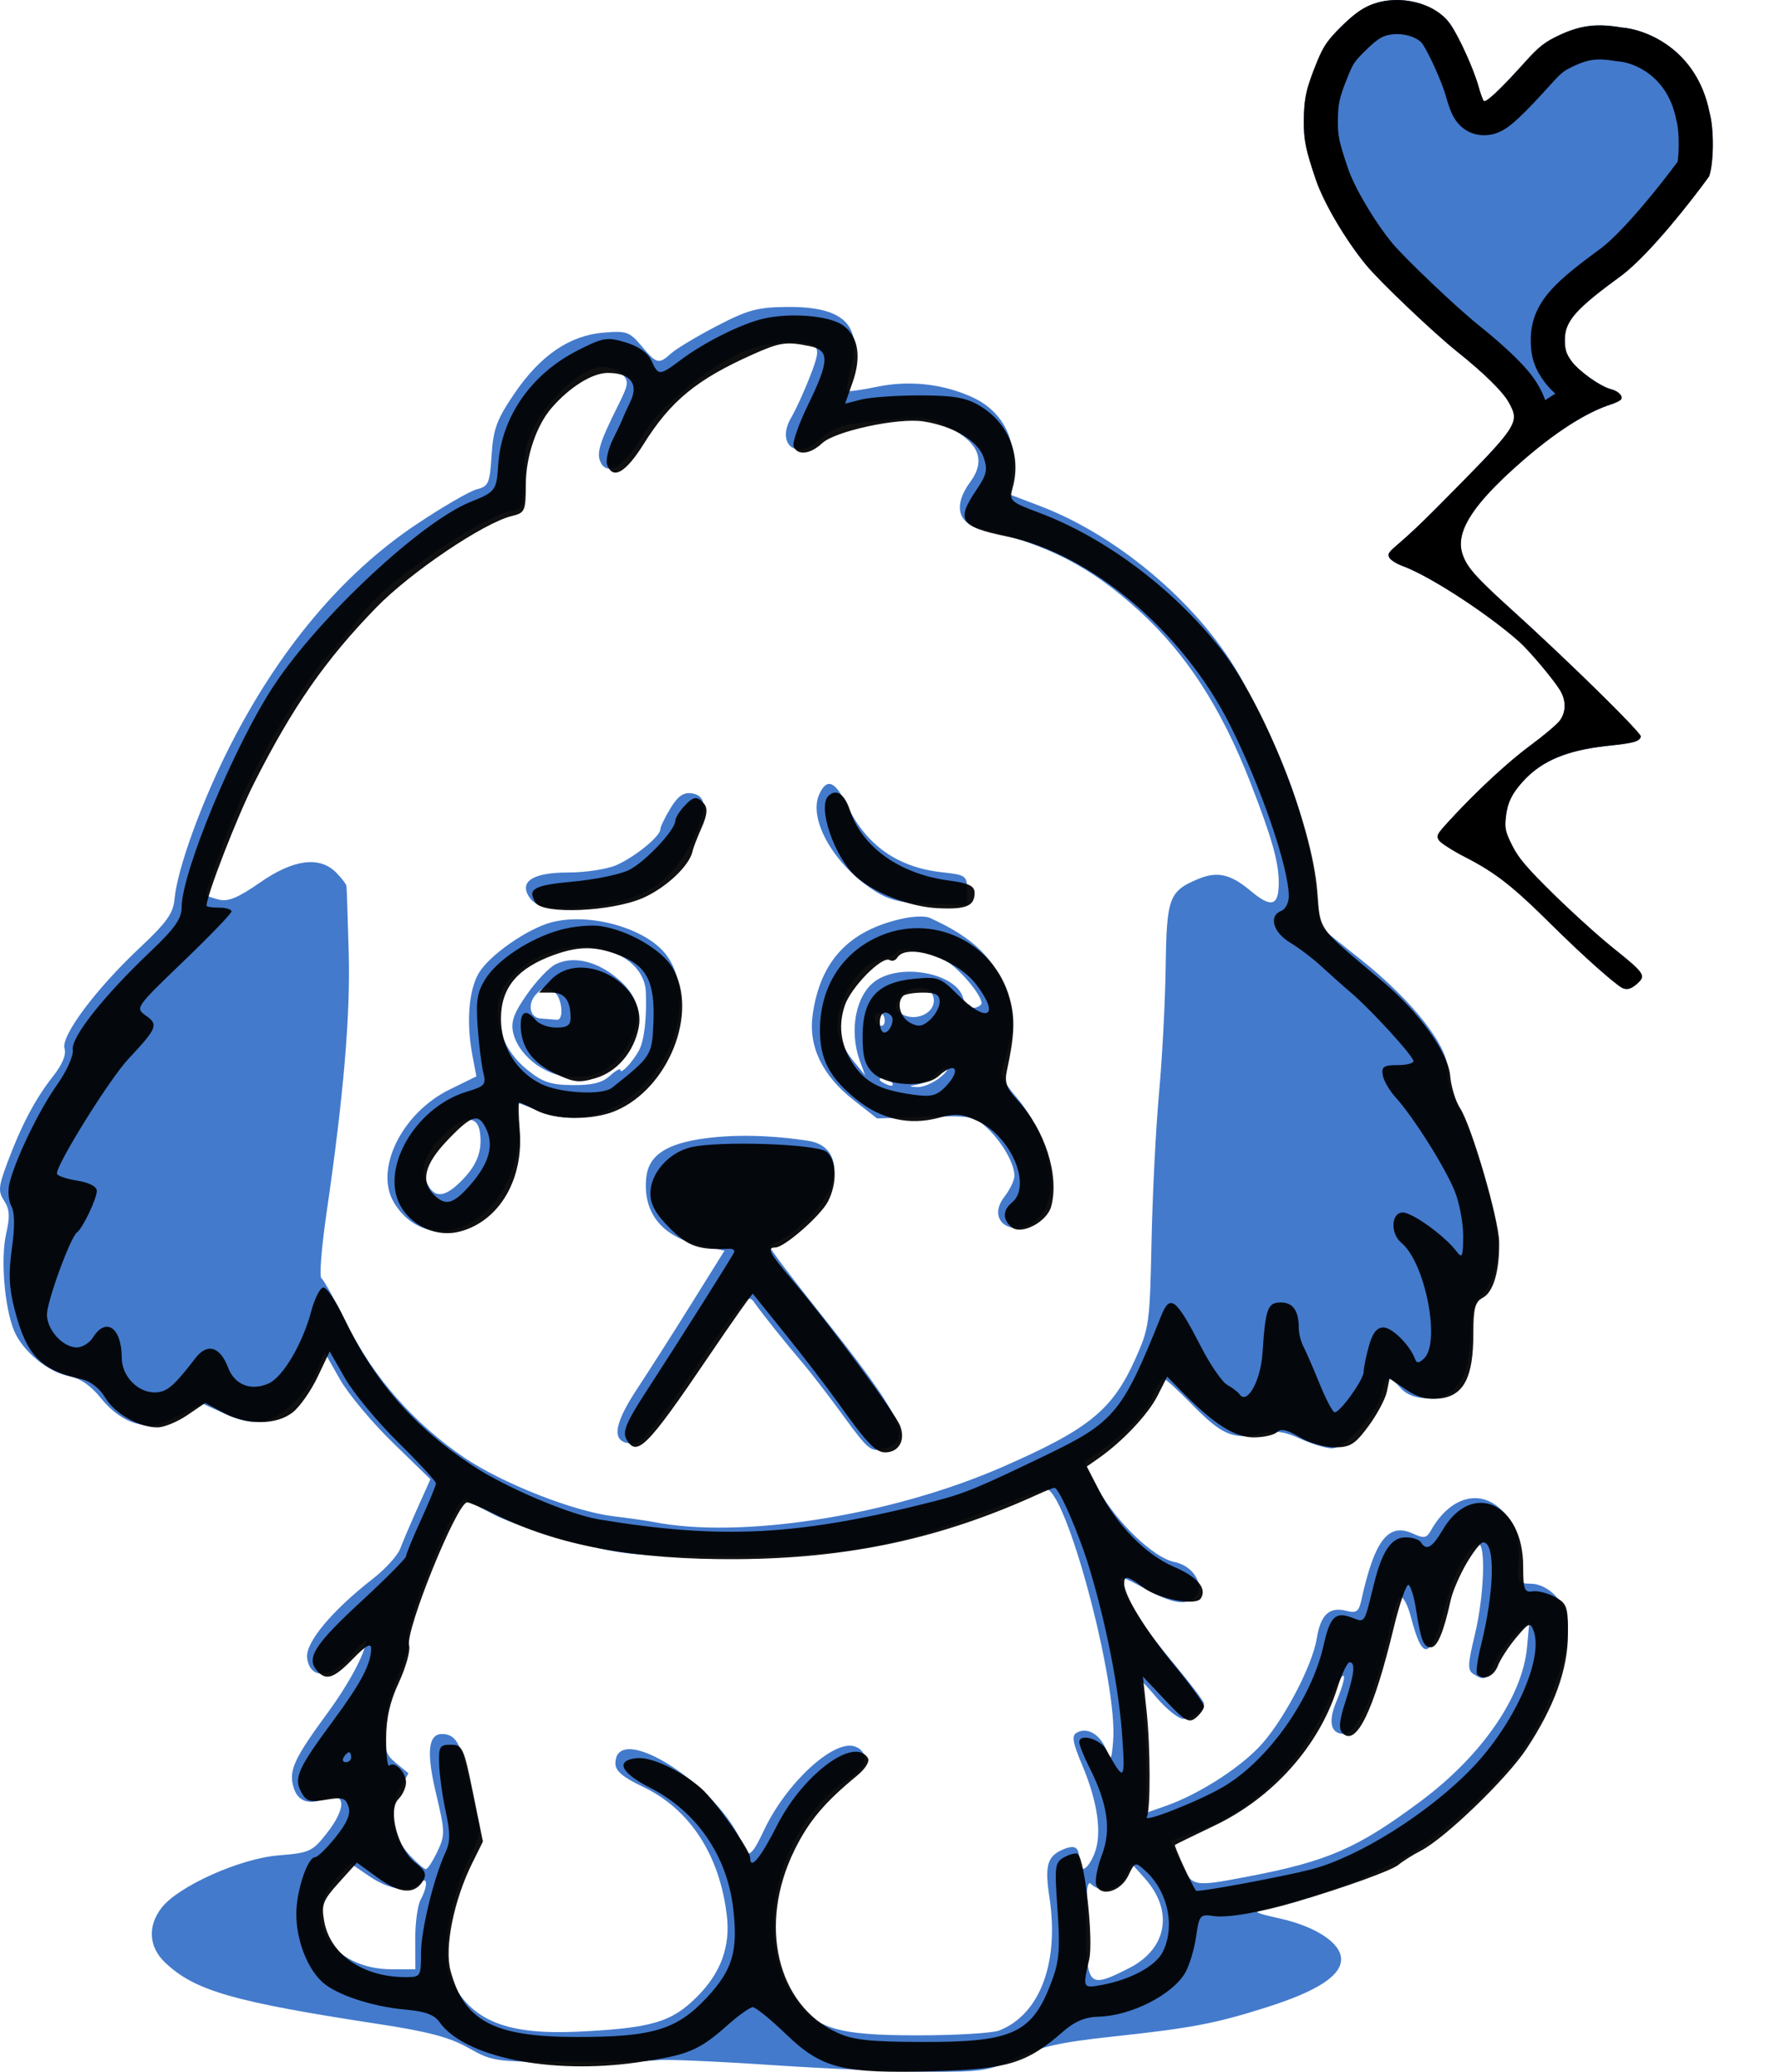 <?xml version="1.0" encoding="UTF-8"?> <svg xmlns="http://www.w3.org/2000/svg" width="209" height="243" viewBox="0 0 209 243" fill="none"><path d="M157.431 3.08C158.834 1.696 159.832 0.973 160.935 0.543C164.19 -0.728 168.422 0.314 170.183 2.82C171.213 4.287 172.971 8.175 173.534 10.231C173.74 10.986 174.004 11.709 174.12 11.837C174.357 12.099 176.108 10.448 178.995 7.239C180.611 5.442 181.295 4.912 183.041 4.1C185.476 2.967 187.398 2.731 190.239 3.216C193.084 3.419 199.146 5.71 200.627 13.25C201.148 15.144 201.118 19.1 200.569 20.681C198.58 23.442 193.76 29.619 190.397 32.236C184.888 36.245 183.635 37.66 183.635 39.872C183.635 41.009 183.8 41.521 184.441 42.389C185.307 43.56 187.834 45.349 189.04 45.646C189.888 45.854 190.488 46.449 190.242 46.839C190.149 46.985 189.602 47.257 189.026 47.442C186.17 48.362 182.597 50.637 178.715 54.008C172.89 59.066 170.756 62.355 171.612 64.952C172.128 66.517 173.129 67.655 177.33 71.452C183.994 77.476 192.687 86.01 192.555 86.399C192.352 86.994 191.785 87.149 188.54 87.497C183.938 87.99 180.952 89.236 178.815 91.552C177.41 93.075 176.891 94.144 176.707 95.891C176.571 97.179 176.668 97.602 177.469 99.194C178.201 100.651 179.188 101.807 182.342 104.906C184.518 107.043 187.655 109.876 189.314 111.202C192.974 114.127 193.176 114.422 192.154 115.35C191.314 116.112 190.74 116.193 190.011 115.651C188.361 114.424 185.245 111.597 181.954 108.341C177.455 103.89 175.494 102.361 171.928 100.527C170.461 99.772 169.086 98.894 168.873 98.576C168.516 98.043 168.602 97.871 169.965 96.381C173.142 92.908 176.894 89.421 179.616 87.413C181.182 86.258 182.727 84.95 183.049 84.506C183.799 83.476 183.794 82.122 183.038 80.907C182.217 79.588 179.422 76.28 178.262 75.253C174.506 71.929 167.741 67.54 164.612 66.397C163.932 66.149 163.236 65.722 163.066 65.45C162.808 65.036 162.919 64.813 163.737 64.107C165.694 62.419 166.73 61.435 169.499 58.639C178.224 49.827 178.38 49.589 177.039 47.176C176.339 45.916 174.15 43.767 171.024 41.271C168.242 39.048 161.92 33.037 160.318 31.09C157.906 28.158 155.346 23.816 154.412 21.072C153.228 17.593 152.99 16.436 153 14.211C153.013 11.562 153.289 10.329 154.568 7.212C155.314 5.395 155.808 4.683 157.431 3.08Z" fill="#437ACC"></path><path fill-rule="evenodd" clip-rule="evenodd" d="M160.935 0.543C164.19 -0.728 168.422 0.314 170.183 2.82C170.903 3.845 171.978 6.053 172.753 7.992L172.807 8.128C173.116 8.912 173.373 9.646 173.534 10.231C173.74 10.986 174.004 11.709 174.12 11.837C174.301 12.037 175.368 11.119 177.15 9.242L177.157 9.234C177.221 9.167 177.285 9.099 177.351 9.029C177.848 8.501 178.397 7.904 178.995 7.239C180.611 5.442 181.295 4.912 183.041 4.1C185.476 2.967 187.398 2.731 190.239 3.216C193.084 3.419 199.146 5.71 200.627 13.25C201.148 15.144 201.118 19.1 200.569 20.681C198.58 23.442 193.76 29.619 190.397 32.236C184.888 36.245 183.635 37.66 183.635 39.872C183.635 41.009 183.8 41.521 184.441 42.389C184.834 42.92 185.568 43.578 186.365 44.166C186.556 44.307 186.751 44.444 186.945 44.574C187.442 44.906 187.937 45.195 188.368 45.396C188.618 45.512 188.846 45.598 189.04 45.646C189.888 45.854 190.488 46.449 190.242 46.839C190.149 46.985 189.602 47.257 189.026 47.442C188.873 47.492 188.716 47.545 188.558 47.603C187.982 47.812 187.379 48.073 186.753 48.384C186.535 48.492 186.314 48.606 186.09 48.726C184.373 49.648 182.495 50.92 180.515 52.505C179.923 52.979 179.323 53.48 178.715 54.008C175.319 56.957 173.177 59.305 172.152 61.265C172.024 61.508 171.913 61.746 171.82 61.979C171.377 63.081 171.317 64.058 171.612 64.952C171.701 65.222 171.804 65.478 171.935 65.738C172.567 66.987 173.852 68.308 177.33 71.452C178.099 72.148 178.897 72.877 179.704 73.624C181.715 75.484 183.791 77.45 185.672 79.267C186.253 79.829 186.816 80.377 187.353 80.903C188.25 81.782 189.073 82.601 189.787 83.324L189.977 83.516C191.592 85.157 192.6 86.264 192.555 86.399C192.356 86.983 191.805 87.143 188.71 87.479L188.54 87.497C188.456 87.506 188.373 87.515 188.291 87.525C187.15 87.656 186.11 87.834 185.159 88.066C183.639 88.435 182.346 88.94 181.23 89.6C180.315 90.142 179.519 90.789 178.815 91.552C177.639 92.827 177.083 93.784 176.825 95.088C176.775 95.341 176.737 95.607 176.707 95.891C176.573 97.159 176.665 97.588 177.431 99.118L177.469 99.194C178.201 100.651 179.188 101.807 182.342 104.906C182.819 105.374 183.342 105.876 183.886 106.389C185.823 108.213 188.019 110.167 189.314 111.202C189.702 111.512 190.051 111.793 190.364 112.048C190.967 112.538 191.435 112.934 191.788 113.262C192.982 114.371 192.859 114.71 192.154 115.35C191.314 116.112 190.74 116.193 190.011 115.651C189.639 115.375 189.193 115.017 188.686 114.591C188.308 114.272 187.895 113.916 187.456 113.527C185.878 112.13 183.948 110.314 181.954 108.341C181.411 107.805 180.906 107.31 180.43 106.853C177.965 104.483 176.294 103.102 174.41 101.923C173.641 101.442 172.837 100.994 171.928 100.527C170.461 99.772 169.086 98.894 168.873 98.576C168.516 98.043 168.602 97.871 169.965 96.381C171.019 95.229 172.136 94.075 173.258 92.974C174.457 91.798 175.662 90.682 176.801 89.693C177.808 88.818 178.763 88.043 179.616 87.413C181.182 86.258 182.727 84.95 183.049 84.506L183.06 84.492C183.415 83.997 183.598 83.429 183.608 82.837C183.618 82.199 183.428 81.534 183.038 80.907C182.217 79.588 179.422 76.28 178.262 75.253C177.523 74.599 176.669 73.905 175.748 73.202C173.651 71.6 171.213 69.955 169.03 68.654C168.061 68.076 167.142 67.566 166.326 67.157L166.292 67.14C165.662 66.826 165.094 66.573 164.612 66.397C163.932 66.149 163.236 65.722 163.066 65.45C162.808 65.036 162.919 64.813 163.737 64.107C165.433 62.644 166.438 61.709 168.479 59.665C168.793 59.351 169.131 59.011 169.499 58.639C173.095 55.007 175.235 52.832 176.415 51.36C176.89 50.768 177.209 50.29 177.405 49.877C177.905 48.825 177.605 48.194 177.039 47.176C176.339 45.916 174.15 43.767 171.024 41.271C168.242 39.048 161.92 33.037 160.318 31.09C157.906 28.158 155.346 23.816 154.412 21.072C153.228 17.593 152.99 16.436 153 14.211C153.013 11.562 153.289 10.329 154.568 7.212C155.314 5.395 155.808 4.683 157.431 3.08C158.834 1.696 159.832 0.973 160.935 0.543ZM160.241 5.927C161.481 4.704 162.022 4.412 162.389 4.269C163.158 3.969 164.178 3.907 165.163 4.149C166.177 4.399 166.725 4.857 166.91 5.12C166.998 5.246 167.114 5.433 167.249 5.671C167.554 6.207 167.96 7.004 168.389 7.953C168.994 9.29 169.476 10.556 169.675 11.287C169.804 11.758 169.955 12.234 170.103 12.641C170.176 12.84 170.265 13.068 170.366 13.291L170.37 13.301C170.412 13.395 170.672 13.987 171.152 14.518L171.154 14.521C172.963 16.521 175.329 15.716 175.584 15.627C176.183 15.421 176.64 15.117 176.854 14.969C177.35 14.625 177.857 14.175 178.308 13.749C179.256 12.855 180.502 11.545 181.968 9.915C182.746 9.05 183.126 8.69 183.421 8.461C183.675 8.264 183.979 8.075 184.728 7.727C186.373 6.962 187.465 6.8 189.566 7.159L189.759 7.191L189.954 7.205C191.569 7.321 195.668 8.757 196.702 14.021L196.731 14.168L196.771 14.312C196.887 14.736 197.009 15.771 196.999 17.052C196.995 17.647 196.962 18.204 196.909 18.661C196.896 18.778 196.882 18.88 196.869 18.966C195.901 20.277 194.481 22.112 192.944 23.93C191.115 26.093 189.314 27.998 187.987 29.043C185.3 31 183.279 32.581 181.956 34.076C180.383 35.853 179.635 37.679 179.635 39.872C179.635 40.607 179.683 41.497 179.988 42.452C180.299 43.423 180.785 44.172 181.225 44.767L181.226 44.768C181.588 45.258 182.039 45.734 182.516 46.175C182.123 46.418 181.727 46.673 181.329 46.94C181.086 46.214 180.766 45.644 180.583 45.318L180.536 45.233C179.891 44.073 178.817 42.887 177.744 41.833C176.594 40.704 175.156 39.452 173.52 38.145C172.27 37.147 170.097 35.187 167.985 33.179C165.832 31.131 164.028 29.304 163.407 28.548C161.211 25.879 158.938 21.954 158.199 19.784C157.077 16.487 156.993 15.814 157 14.23C157.006 13.05 157.07 12.398 157.212 11.761C157.366 11.075 157.648 10.244 158.269 8.732C158.595 7.937 158.777 7.606 158.958 7.344C159.16 7.054 159.473 6.685 160.241 5.927Z" fill="black"></path><path fill-rule="evenodd" clip-rule="evenodd" d="M84.075 38.256C81.744 39.472 79.353 40.907 78.761 41.444C77.308 42.764 77.061 42.703 75.294 40.595C73.88 38.908 73.535 38.788 70.796 39.017C66.819 39.352 63.373 41.72 60.331 46.208C58.287 49.224 57.886 50.314 57.688 53.388C57.475 56.703 57.328 57.044 55.954 57.39C55.128 57.598 51.916 59.464 48.814 61.536C40.173 67.31 32.687 76.235 26.911 87.652C23.611 94.173 20.796 101.962 20.486 105.424C20.334 107.12 19.584 108.175 16.407 111.158C11.24 116.008 7.113 121.533 7.572 122.984C7.799 123.704 7.318 124.854 6.19 126.284C4.14 128.881 2.5 131.99 0.86 136.381C-0.19 139.194 -0.235 139.738 0.489 140.847C1.131 141.831 1.183 142.679 0.723 144.692C0.055 147.617 0.526 153.376 1.655 156.088C2.651 158.481 5.63 160.941 8.093 161.405C9.424 161.655 10.665 162.519 11.887 164.046C13.039 165.484 14.504 166.539 15.892 166.927C17.791 167.459 18.452 167.347 20.903 166.077L23.727 164.614L26.396 165.834C28.195 166.657 29.67 166.94 30.925 166.704C33.092 166.296 36.099 163.397 37.275 160.582L38.096 158.616L39.876 161.757C40.856 163.484 43.649 166.833 46.083 169.199L50.51 173.5L49.016 176.835C48.193 178.669 47.27 180.831 46.965 181.639C46.659 182.446 45.221 184.032 43.769 185.163C38.949 188.918 35.835 192.65 36.039 194.43C36.334 196.993 38.801 196.919 41.111 194.278C42.124 193.119 42.954 192.273 42.954 192.398C42.954 193.734 41 197.416 38.44 200.906C34.599 206.14 33.921 207.567 34.388 209.433C34.827 211.189 36.055 211.744 37.924 211.031C40.6 210.009 40.774 211.951 38.287 215.102C36.658 217.166 36.297 217.328 32.675 217.62C28.192 217.981 20.965 221.21 18.985 223.737C17.287 225.904 17.443 228.364 19.396 230.21C22.875 233.499 27.4 234.799 44.445 237.402C50.259 238.289 52.772 238.958 54.98 240.205C57.793 241.796 58.137 241.844 66.658 241.846C71.486 241.848 76.227 241.754 77.193 241.639C78.159 241.524 84.085 241.777 90.362 242.2C96.639 242.624 104.935 242.983 108.798 242.997C115.317 243.022 116.074 242.905 119.333 241.363C122.101 240.054 124.457 239.529 130.454 238.884C139.832 237.876 142.626 237.345 148.652 235.431C154.56 233.553 157.377 231.738 157.377 229.807C157.377 227.918 154.464 225.979 150.179 225.017C147.073 224.319 146.971 224.244 148.606 223.854C155.755 222.147 161.725 219.817 166.057 217.042C170.09 214.458 176.27 208.696 178.531 205.411C181.676 200.84 183.986 194.573 184 190.57C184.009 188.184 181.787 185.751 179.6 185.751C178.291 185.751 178.082 185.514 178.172 184.135C178.402 180.628 178.094 179.307 176.639 177.572C174.052 174.487 170.27 175.332 167.908 179.523C167.404 180.416 167.094 180.466 165.787 179.868C162.918 178.557 161.304 180.644 159.756 187.667C159.451 189.051 159.184 189.237 157.941 188.924C156.001 188.435 154.965 189.409 154.532 192.128C154 195.464 150.437 202.151 147.684 204.979C145.105 207.627 140.549 210.493 136.823 211.81L134.551 212.613L134.509 206.378C134.486 202.948 134.269 199.349 134.027 198.38C133.597 196.659 133.636 196.676 135.724 199.114C136.899 200.487 138.315 201.611 138.869 201.611C139.886 201.611 141.281 200.554 141.281 199.785C141.281 199.556 139.727 197.501 137.827 195.218C134.134 190.782 132.285 187.998 131.665 185.94C131.297 184.718 131.427 184.741 134.549 186.438C136.815 187.67 138.261 188.104 139.257 187.853C141.806 187.211 140.731 183.79 137.794 183.2C135.406 182.721 131.155 178.681 128.928 174.774C127.928 173.019 127.203 171.522 127.318 171.447C131.453 168.763 134.438 165.828 135.397 163.505C135.814 162.494 136.322 161.67 136.524 161.674C136.726 161.677 138.209 163.025 139.818 164.669C143.369 168.296 144.691 168.877 147.798 168.176C149.68 167.752 150.656 167.869 152.598 168.754C153.939 169.365 155.597 169.87 156.285 169.877C157.892 169.894 161.694 165.7 162.151 163.406C162.559 161.358 162.97 161.255 164.4 162.841C165.103 163.621 166.203 164.016 167.67 164.016C170.847 164.016 172.458 161.617 172.57 156.716C172.636 153.863 172.921 152.821 173.908 151.83C175.434 150.298 176.085 147.182 175.57 143.869C174.976 140.044 172.288 131.637 170.945 129.4C170.263 128.266 169.79 126.567 169.861 125.511C170.04 122.832 165.792 117.397 159.78 112.616L154.951 108.774L154.234 103.371C153.225 95.767 150.901 89.287 145.795 79.842C141.203 71.347 131.497 62.958 122.122 59.38L118.472 57.987L118.818 55.297C119.31 51.482 117.584 48.229 114.231 46.652C110.774 45.025 106.733 44.569 102.883 45.371C101.096 45.743 99.543 45.957 99.431 45.845C99.32 45.733 99.513 44.57 99.862 43.262C101.238 38.085 98.992 35.931 92.293 36.002C88.878 36.038 87.712 36.358 84.075 38.256ZM87.554 41.127C83.44 42.713 77.445 47.631 75.455 51.053C73.428 54.539 71.407 55.885 70.538 54.327C69.939 53.252 70.305 52.006 72.517 47.586C73.767 45.088 73.82 44.7 73.024 43.901C72.535 43.41 71.556 43.008 70.849 43.008C67.438 43.008 61.729 49.53 61.633 53.535C61.487 59.618 61.455 59.74 59.968 59.951C58.38 60.176 54.064 62.588 49.778 65.644C45.624 68.606 44.008 70.064 42.133 72.54C41.209 73.759 39.549 75.742 38.444 76.945C36.252 79.333 31.851 86.418 28.972 92.191C27.571 95.001 24.225 104.023 24.225 104.992C24.225 105.077 24.876 105.311 25.672 105.512C26.769 105.788 27.936 105.307 30.5 103.52C34.425 100.786 37.492 100.38 39.442 102.337C40.086 102.984 40.636 103.71 40.664 103.953C40.692 104.195 40.808 107.698 40.92 111.736C41.126 119.108 40.325 128.504 38.316 142.282C37.727 146.32 37.459 149.762 37.721 149.929C37.982 150.097 39.383 152.615 40.835 155.525C43.853 161.577 48.687 167.041 54.504 170.977C58.957 173.99 67.313 177.272 71.982 177.841C73.883 178.073 75.964 178.369 76.608 178.498C86.857 180.556 104.486 177.796 117.577 172.086C127.731 167.656 130.509 165.413 133.192 159.473C134.86 155.781 134.934 155.251 135.133 145.58C135.247 140.051 135.643 132.222 136.014 128.184C136.385 124.145 136.734 117.511 136.791 113.441C136.903 105.286 137.18 104.533 140.592 103.102C142.832 102.162 144.404 102.513 146.74 104.474C149.194 106.533 150.061 106.287 150.061 103.533C150.061 101.109 149.244 98.23 146.725 91.764C143.322 83.033 139.173 76.634 133.682 71.646C127.95 66.441 123.084 63.927 114.944 61.968C112.337 61.34 111.903 59.184 113.849 56.542C115.696 54.034 114.913 51.966 111.431 50.161C108.724 48.759 108.52 48.752 99.804 49.746C98.694 49.872 97.109 50.665 96.18 51.559C93.528 54.11 91 52.114 92.867 48.943C93.376 48.078 94.35 45.95 95.032 44.214C96.02 41.698 96.118 40.959 95.512 40.573C94.293 39.798 90.279 40.077 87.554 41.127ZM96.137 93.169C94.786 96.145 97.972 101.602 102.813 104.605C104.422 105.603 105.946 105.944 109.203 106.036L113.48 106.156V104.393C113.48 102.713 113.344 102.616 110.554 102.309C105.35 101.737 101.696 99.18 99.434 94.525C98.007 91.591 97.035 91.191 96.137 93.169ZM78.673 94.809C78.022 95.881 77.489 96.991 77.488 97.276C77.484 98.1 74.453 100.558 72.293 101.488C71.207 101.955 68.672 102.337 66.658 102.337C62.596 102.337 60.932 103.361 62.065 105.164C62.951 106.573 64.899 106.851 69.857 106.273C75.513 105.613 78.79 103.441 81.161 98.781C83.039 95.089 83.039 93.315 81.159 93.047C80.207 92.911 79.538 93.386 78.673 94.809ZM106.009 107.723C99.664 109.088 96.287 112.654 95.373 118.958C94.831 122.696 96.472 126.137 100.176 129.034L102.921 131.18L108.59 131.003C113.949 130.837 114.345 130.908 115.828 132.296C117.602 133.958 119.041 136.467 119.041 137.901C119.041 138.432 118.52 139.53 117.883 140.343C115.58 143.282 119.052 145.469 121.856 142.846C124.684 140.202 123.322 133.327 118.98 128.331C118.068 127.282 117.419 126.092 117.538 125.688C119.075 120.49 119.154 119.431 118.208 116.63C116.805 112.476 114.297 110.003 109.091 107.647C108.608 107.428 107.221 107.462 106.009 107.723ZM64.785 108.161C61.949 108.884 57.428 112.027 56.184 114.139C54.991 116.166 54.704 119.941 55.445 123.838L55.904 126.248L52.753 127.794C47.182 130.531 43.917 137.115 46.205 141.003C48.634 145.131 53.523 145.547 57.222 141.942C59.726 139.502 61.299 135.032 60.811 131.748C60.615 130.434 60.568 129.359 60.706 129.359C60.843 129.359 61.9 129.755 63.056 130.24C67.464 132.088 72.009 130.953 75.768 127.065C79.941 122.748 81.062 115.894 78.225 112.046C75.916 108.915 69.314 107.006 64.785 108.161ZM66.819 111.137C63.016 111.627 59.239 114.347 58.601 117.055C57.904 120.014 59.168 123.287 61.846 125.453C63.676 126.933 64.598 127.246 67.197 127.272C69.494 127.294 70.668 127.003 71.57 126.184C72.249 125.568 72.803 125.257 72.803 125.491C72.803 126.097 74.257 124.562 74.995 123.178C75.603 122.037 75.906 119.43 75.789 116.354C75.657 112.912 71.555 110.527 66.819 111.137ZM105.354 111.626C105.169 111.926 104.249 112.327 103.309 112.515C100.621 113.054 97.766 118.07 98.373 121.187C98.524 121.966 99.295 123.396 100.086 124.366L101.524 126.128L100.918 124.474C99.578 120.821 100.444 116.558 102.847 114.978C105.977 112.919 112.289 114.223 113.034 117.083C113.318 118.174 114.388 118.56 115.113 117.832C115.665 117.277 112.619 113.535 110.897 112.653C108.724 111.54 105.747 110.988 105.354 111.626ZM65.174 113.111C64.43 113.485 62.93 115.068 61.838 116.628C60.302 118.823 59.935 119.833 60.212 121.098C60.746 123.543 63.497 125.875 66.289 126.251C69.352 126.663 71.591 125.717 73.21 123.325C75.701 119.646 75.345 116.958 72.032 114.422C69.693 112.631 67.106 112.136 65.174 113.111ZM62.971 116.553C61.854 117.673 62.127 119.362 63.439 119.461C64.083 119.509 64.939 119.575 65.341 119.608C66.246 119.68 65.951 116.917 64.988 116.297C64.064 115.704 63.781 115.74 62.971 116.553ZM105.539 117.098C105.02 118.072 105.047 118.458 105.665 118.851C107.567 120.061 110.182 118.607 109.467 116.737C108.954 115.394 106.318 115.636 105.539 117.098ZM102.653 119.338C102.653 119.642 102.916 120.054 103.238 120.254C103.56 120.453 103.823 120.204 103.823 119.701C103.823 119.198 103.56 118.785 103.238 118.785C102.916 118.785 102.653 119.034 102.653 119.338ZM109.705 126.093C109.321 126.558 108.432 127.051 107.731 127.188C106.587 127.411 106.576 127.443 107.628 127.504C108.271 127.54 109.457 127.054 110.261 126.422C111.066 125.79 111.428 125.267 111.064 125.26C110.702 125.253 110.09 125.627 109.705 126.093ZM103.238 126.652C103.238 126.779 103.647 127.041 104.146 127.233C104.667 127.434 104.902 127.335 104.697 127.003C104.354 126.444 103.238 126.177 103.238 126.652ZM52.837 132.455C50.27 134.652 49.283 136.631 49.917 138.304C50.763 140.538 51.977 140.636 54.016 138.636C55.965 136.723 56.633 135.03 56.318 132.802C56.059 130.979 54.718 130.846 52.837 132.455ZM82.776 133.512C78.176 134.123 76.093 135.515 75.834 138.15C75.432 142.24 77.655 145.029 82.119 146.038L85.016 146.693L81.171 152.858C79.056 156.249 76.155 160.797 74.725 162.965C71.886 167.271 71.73 169.303 74.241 169.303C75.337 169.303 76.772 167.583 81.636 160.442C87.091 152.433 87.744 151.684 88.434 152.659C89.48 154.136 92.05 157.351 94.195 159.867C95.176 161.019 97.355 163.852 99.038 166.164C101.857 170.038 102.223 170.335 103.692 169.943C107.289 168.983 105.994 166.252 96.008 153.736C92.915 149.859 90.379 146.507 90.373 146.286C90.366 146.066 90.837 145.734 91.418 145.549C91.998 145.364 93.566 144.159 94.902 142.871C98.881 139.033 98.875 134.433 94.891 133.814C90.577 133.145 86.339 133.038 82.776 133.512ZM119.333 175.861C104.914 181.578 100.361 182.476 85.68 182.5C74.331 182.519 73.332 182.429 67.243 180.838C63.702 179.913 59.488 178.461 57.879 177.611C56.269 176.761 54.768 175.98 54.543 175.876C53.561 175.422 47.409 190.569 47.92 192.183C48.097 192.743 47.581 194.65 46.773 196.421C45.941 198.244 45.248 200.938 45.174 202.632C45.064 205.188 45.255 205.797 46.487 206.804L47.929 207.983L46.845 210.023C45.497 212.56 45.953 215.323 48.1 217.618C48.931 218.507 49.776 219.233 49.978 219.233C50.18 219.233 50.785 218.308 51.323 217.177C52.245 215.235 52.236 214.851 51.163 210.338C50.014 205.513 50.242 203.361 51.9 203.382C53.434 203.401 54.073 204.46 54.923 208.39C55.409 210.638 55.974 213.067 56.177 213.788C56.405 214.598 56.083 215.99 55.333 217.434C52.783 222.344 51.62 229.695 52.975 232.342C55.398 237.074 59.519 238.705 67.996 238.287C76.501 237.868 78.83 237.176 81.811 234.184C84.596 231.389 85.721 228.315 85.292 224.672C84.454 217.555 80.945 212.181 75.422 209.559C73.112 208.463 72.218 207.71 72.218 206.862C72.218 201.626 84.558 209.532 87.172 216.443C87.772 218.03 88.219 217.704 89.679 214.618C92.267 209.147 97.794 204.04 100.272 204.829C101.984 205.374 101.774 207.278 99.873 208.45C91.629 213.528 88.115 226.623 93.006 234.04C95.568 237.926 98.03 238.719 107.557 238.726C112.103 238.729 116.48 238.47 117.285 238.149C122.045 236.256 124.315 230.205 123.148 222.519C122.597 218.891 122.889 217.774 124.592 216.995C126.123 216.295 126.649 216.592 126.649 218.157C126.649 219.811 127.594 219.435 128.412 217.456C129.353 215.174 128.847 211.433 127.005 207.055C125.867 204.352 125.736 203.578 126.356 203.225C127.535 202.556 129.003 203.355 129.745 205.068C130.399 206.58 130.413 206.568 130.621 204.272C131.235 197.494 125.032 174.337 122.685 174.646C122.451 174.677 120.943 175.224 119.333 175.861ZM171.7 182.96C171.057 184.011 170.256 185.927 169.92 187.219C167.952 194.788 167.033 195.281 165.543 189.57C165.205 188.277 164.679 187.272 164.373 187.337C164.066 187.401 163.533 188.855 163.187 190.567C161.723 197.816 159.35 203.373 157.717 203.373C156.161 203.373 155.826 201.965 156.815 199.588C158.544 195.434 157.587 195.586 155.757 199.756C152.547 207.072 146.939 212.507 140.076 214.953L137.311 215.939L138.535 218.467C139.926 221.34 139.925 221.34 146.471 220.095C155.8 218.318 159.344 216.771 166.756 211.237C173.916 205.891 178.667 198.996 179.199 193.183L179.475 190.156L177.899 191.616C177.032 192.419 175.915 193.939 175.416 194.994C174.441 197.055 174.215 197.179 172.926 196.361C172.203 195.902 172.223 195.266 173.072 191.733C174.164 187.194 174.389 181.051 173.463 181.051C173.137 181.051 172.343 181.91 171.7 182.96ZM39.419 220.434C35.178 224.99 38.913 230.978 45.996 230.981L48.746 230.982L48.729 227.507C48.72 225.596 48.997 223.499 49.345 222.846C50.241 221.167 50.197 219.952 49.275 220.878C48.139 222.018 45.726 221.692 43.359 220.078L41.151 218.572L39.419 220.434ZM132.052 220.052C131.32 221.665 129.194 222.14 128.013 220.955C127.569 220.509 127.408 222.042 127.457 226.241C127.538 233.042 127.764 233.248 132.516 230.835C136.96 228.578 137.745 224.134 134.368 220.341L132.747 218.52L132.052 220.052Z" fill="#437ACC"></path><path fill-rule="evenodd" clip-rule="evenodd" d="M89.638 37.365C87.033 37.954 82.68 40.121 79.87 42.229C77.393 44.086 77.257 44.089 76.446 42.307C76.025 41.381 74.954 40.621 73.422 40.161C71.238 39.506 70.795 39.579 67.81 41.092C62.316 43.875 58.814 48.927 58.46 54.583C58.275 57.515 58.131 57.708 55.256 58.851C49.483 61.148 37.516 72.3 32.173 80.361C27.543 87.348 21.311 102.323 21.311 106.462C21.311 107.749 20.483 108.921 17.717 111.546C12.175 116.808 8.344 121.64 8.538 123.122C8.634 123.861 7.833 125.636 6.65 127.302C4.563 130.243 1.808 135.957 1.111 138.79C0.9 139.646 0.999 140.856 1.332 141.478C1.733 142.229 1.754 143.898 1.394 146.442C0.979 149.377 1.057 151.062 1.729 153.643C3.133 159.04 4.788 160.731 9.721 161.806C10.619 162.003 11.742 162.903 12.329 163.897C13.448 165.795 16.286 167.419 18.483 167.419C19.245 167.419 20.816 166.775 21.974 165.986L24.081 164.553L26.205 165.693C28.987 167.186 32.434 167.168 34.361 165.649C35.187 164.998 36.499 163.125 37.277 161.488L38.69 158.509L40.483 161.645C41.468 163.37 44.273 166.754 46.717 169.163C49.16 171.573 51.159 173.742 51.159 173.984C51.159 174.226 50.369 176.151 49.403 178.263C48.438 180.375 47.648 182.298 47.648 182.538C47.648 182.777 45.294 185.147 42.418 187.803C36.996 192.811 35.938 194.43 37.136 195.876C38.228 197.193 39.143 196.91 41.436 194.546C42.917 193.018 43.551 192.656 43.551 193.336C43.551 195.149 42.398 197.352 39.141 201.763C34.948 207.441 34.458 208.526 35.341 210.179C35.932 211.286 36.35 211.415 38.275 211.09C40.204 210.763 40.572 210.878 40.9 211.914C41.171 212.77 40.734 213.801 39.392 215.474C38.352 216.769 37.27 217.829 36.985 217.829C36.089 217.829 34.772 221.787 34.772 224.479C34.772 227.515 36.009 230.781 37.788 232.441C39.409 233.953 43.638 235.359 47.625 235.711C49.871 235.91 50.977 236.315 51.565 237.157C54.442 241.27 64.533 243.344 74.696 241.911C80.721 241.061 81.987 240.541 85.397 237.514C86.684 236.371 88.008 235.431 88.339 235.425C88.67 235.419 90.422 236.84 92.233 238.583C96.449 242.639 98.856 243.239 109.688 242.931C118.282 242.687 120.501 242 124.776 238.265C126.113 237.097 127.36 236.572 128.873 236.541C132.675 236.463 137.587 233.98 139.088 231.377C139.574 230.535 140.146 228.639 140.358 227.165C140.727 224.602 140.819 224.496 142.459 224.738C144.051 224.972 147.935 224.297 152.117 223.06C157.832 221.368 163.354 219.372 164.114 218.721C164.597 218.308 165.782 217.563 166.748 217.065C169.563 215.613 176.805 208.635 179.118 205.146C182.383 200.218 183.983 195.811 183.999 191.698C184.012 188.434 183.882 188.063 182.461 187.301C181.608 186.844 180.423 186.552 179.827 186.653C178.889 186.812 178.746 186.426 178.744 183.722C178.738 176.317 172.747 173.592 169.307 179.431C168.065 181.539 167.384 181.931 166.748 180.901C166.549 180.579 165.75 180.315 164.971 180.315C163.26 180.315 162.191 181.899 161.21 185.883C160.069 190.518 160.2 190.32 158.673 189.739C156.714 188.993 156.076 189.604 155.336 192.932C153.937 199.222 148.881 206.397 143.645 209.524C140.835 211.203 134.112 213.864 134.574 213.115C135.026 212.382 135.011 204.966 134.548 200.639L134.12 196.641L136.766 199.445C139.059 201.877 139.535 202.145 140.35 201.468C140.867 201.038 141.289 200.434 141.289 200.124C141.289 199.813 139.738 197.67 137.841 195.359C134.398 191.165 131.925 187.147 131.925 185.746C131.925 184.731 132.292 184.807 134.2 186.22C136.051 187.59 140.354 188.39 140.923 187.469C141.656 186.28 140.517 184.956 137.724 183.753C134.448 182.342 131.099 178.922 128.996 174.843L127.536 172.007L128.929 171.033C131.738 169.065 134.727 165.897 135.834 163.713L136.969 161.472L138.69 163.227C142.368 166.979 144.899 168.592 147.106 168.592C148.284 168.592 149.53 168.31 149.873 167.967C150.315 167.524 151.075 167.694 152.477 168.551C153.566 169.215 155.423 169.761 156.601 169.762C158.446 169.764 159.003 169.416 160.588 167.273C161.601 165.903 162.573 164.083 162.748 163.229L163.067 161.676L164.975 162.974C166.344 163.904 167.483 164.201 169 164.024C171.77 163.7 172.893 161.53 172.893 156.506C172.893 153.459 173.091 152.701 174.016 152.205C175.252 151.543 175.971 149.079 175.924 145.674C175.888 142.998 172.687 132.037 171.343 129.983C170.812 129.172 170.29 127.468 170.182 126.196C169.95 123.451 166.528 118.696 162.139 115.019C154.493 108.613 154.954 109.251 154.583 104.563C153.958 96.664 148.321 82.531 143.215 76.065C137.621 68.981 129.671 63.035 121.9 60.125C118.579 58.881 118.406 58.72 118.815 57.281C119.908 53.447 118.367 49.592 114.932 47.571C113.322 46.624 111.879 46.378 107.929 46.378C105.193 46.378 102.103 46.596 101.063 46.862L99.171 47.346L100.058 44.83C101.14 41.756 100.693 39.322 98.819 38.092C97.172 37.012 92.749 36.662 89.638 37.365ZM88.323 41.578C81.751 44.514 78.707 47.015 75.525 52.093C73.421 55.451 71.928 56.303 71.249 54.531C71.053 54.018 71.373 52.634 71.96 51.454C72.548 50.274 73.065 49.177 73.109 49.016C73.154 48.855 73.539 48.005 73.966 47.129C74.987 45.028 73.983 43.74 71.324 43.74C69.509 43.74 66.849 45.396 64.734 47.84C62.947 49.906 61.719 53.528 61.707 56.771C61.694 59.947 61.606 60.152 60.084 60.518C56.777 61.313 48.181 67.112 44.136 71.276C38.161 77.426 34.361 82.882 29.839 91.805C27.846 95.74 24.237 105.033 24.237 106.233C24.237 106.357 24.896 106.459 25.7 106.459C26.505 106.459 27.165 106.657 27.167 106.899C27.169 107.141 24.619 109.786 21.502 112.778C15.909 118.145 15.851 118.23 17.117 119.118C18.62 120.172 18.45 120.592 15.06 124.209C12.878 126.536 6.679 136.471 6.679 137.64C6.679 137.892 7.733 138.266 9.02 138.473C10.478 138.706 11.361 139.162 11.361 139.681C11.361 140.596 9.688 144.093 9.027 144.559C8.269 145.094 5.509 152.647 5.509 154.185C5.509 155.982 7.38 158.041 9.016 158.041C9.657 158.041 10.51 157.513 10.912 156.869C12.438 154.421 14.288 155.732 14.288 159.261C14.288 161.376 16.129 163.316 18.136 163.316C19.563 163.316 20.348 162.658 22.964 159.262C24.33 157.488 25.837 157.943 26.767 160.41C27.534 162.446 29.482 163.196 31.552 162.251C33.22 161.49 35.519 157.579 36.525 153.791C36.932 152.26 37.578 151.007 37.959 151.007C38.341 151.007 39.414 152.601 40.344 154.549C43.897 161.996 48.573 167.366 55.458 171.908C59.338 174.469 66.797 177.636 70.315 178.218C84.799 180.612 93.847 180.118 109.685 176.071C113.166 175.182 114.799 174.506 122.854 170.625C130.776 166.808 131.747 165.63 136.248 154.378C137.314 151.712 137.985 152.231 140.977 158.036C142.056 160.128 143.423 162.107 144.016 162.432C144.608 162.757 145.267 163.264 145.479 163.558C146.367 164.788 147.939 161.938 148.153 158.712C148.503 153.448 148.751 152.766 150.309 152.766C151.728 152.766 152.409 153.734 152.409 155.752C152.409 156.375 152.65 157.343 152.944 157.903C153.238 158.462 154.094 160.432 154.846 162.281C155.598 164.129 156.398 165.646 156.622 165.651C157.265 165.667 160.017 161.833 160.021 160.917C160.023 160.464 160.298 159.104 160.634 157.894C161.062 156.35 161.57 155.696 162.343 155.696C163.368 155.696 165.459 157.78 166.05 159.389C166.247 159.924 166.502 159.91 167.111 159.333C169.09 157.46 167.254 148.098 164.45 145.767C163.126 144.667 163.243 142.215 164.619 142.215C165.746 142.215 169.546 144.96 170.91 146.76C171.589 147.656 171.688 147.439 171.704 145.011C171.715 143.486 171.274 141.116 170.727 139.745C169.622 136.979 165.856 131 163.791 128.733C163.057 127.927 162.369 126.74 162.261 126.095C162.099 125.122 162.39 124.924 163.968 124.929C165.015 124.932 165.87 124.723 165.87 124.464C165.87 123.882 160.932 118.47 158.558 116.449C157.594 115.63 156.014 114.225 155.046 113.327C154.079 112.43 152.431 111.181 151.385 110.552C149.382 109.347 148.85 107.414 150.361 106.833C150.844 106.648 151.239 105.884 151.239 105.135C151.239 101.761 148.004 92.328 144.357 85.064C138.839 74.076 128.072 64.985 118.125 62.916C112.624 61.772 112.155 61.04 114.608 57.424C115.799 55.669 115.926 55.073 115.422 53.624C114.75 51.694 111.844 49.968 108.354 49.427C105.4 48.97 97.989 50.565 96.479 51.984C95.082 53.296 93.554 53.461 93.127 52.346C92.964 51.922 93.722 49.745 94.812 47.511C97.351 42.301 97.381 41.071 94.981 40.59C92.247 40.042 91.519 40.15 88.323 41.578ZM97.2 93.369C95.915 94.655 97.889 100.458 100.398 102.767C102.515 104.717 106.701 106.351 110.009 106.52C113.351 106.691 114.367 106.276 114.367 104.742C114.367 103.906 113.726 103.594 111.361 103.28C105.568 102.51 101.168 99.377 99.724 94.993C99.103 93.107 98.103 92.464 97.2 93.369ZM80.22 94.636C79.688 95.226 79.252 95.957 79.252 96.261C79.252 97.353 75.635 101.179 73.76 102.07C72.707 102.571 69.78 103.169 67.256 103.401C62.626 103.825 61.839 104.267 62.854 105.873C63.746 107.285 71.828 106.925 75.476 105.311C78.171 104.119 80.911 101.537 81.267 99.854C81.35 99.457 81.831 98.209 82.334 97.081C82.977 95.638 83.069 94.812 82.641 94.296C81.822 93.308 81.362 93.372 80.22 94.636ZM65.786 109.054C62.22 110.038 58.394 112.544 56.96 114.832C55.99 116.381 55.829 117.397 56.06 120.527C56.215 122.623 56.514 125.014 56.724 125.842C57.07 127.2 56.883 127.414 54.798 128.04C48.575 129.907 44.38 137.456 47.183 141.742C48.674 144.021 51.469 145.124 54.009 144.438C58.602 143.197 61.465 138.323 60.988 132.558C60.84 130.777 60.82 129.319 60.943 129.319C61.066 129.319 61.96 129.73 62.93 130.233C65.175 131.395 69.58 131.421 72.251 130.286C78.466 127.648 82.005 118.757 78.925 113.519C77.675 111.392 73.702 109.091 70.473 108.622C69.346 108.459 67.237 108.653 65.786 109.054ZM102.955 109.912C98.686 111.885 96.224 115.879 96.224 120.831C96.224 124.255 97.331 126.367 100.458 128.914C103.367 131.282 106.718 132.036 110.18 131.102C112.167 130.567 112.929 130.633 114.762 131.502C118.712 133.373 121.105 139.09 118.757 141.042C117.652 141.96 117.637 143.042 118.715 143.938C119.863 144.892 122.872 143.315 123.356 141.506C124.334 137.851 122.642 132.537 119.378 129.009C118.095 127.624 117.861 126.947 118.171 125.52C119.052 121.457 119.132 119.494 118.507 117.172C116.7 110.447 109.285 106.986 102.955 109.912ZM65.054 111.986C60.745 113.526 58.813 115.816 58.787 119.414C58.763 122.716 60.544 125.653 63.461 127.12C65.653 128.223 70.659 128.502 71.814 127.587C76.446 123.914 76.522 123.795 76.68 119.923C76.871 115.232 75.944 113.351 72.824 112.1C69.982 110.961 68.004 110.932 65.054 111.986ZM105.29 112.33C105.087 112.658 104.693 112.784 104.413 112.61C103.529 112.063 99.837 115.806 99.124 117.971C98.288 120.505 98.711 122.91 100.391 125.185C101.793 127.085 103.474 127.879 107.192 128.398C109.194 128.678 109.901 128.517 110.85 127.567C112.865 125.549 112.216 124.332 110.132 126.221C108.565 127.641 103.984 127.387 102.393 125.792C101.47 124.867 101.206 123.862 101.23 121.371C101.272 117.08 102.987 115.217 107.277 114.804C110.068 114.536 110.366 114.644 112.363 116.644C115.831 120.117 117.449 119.259 114.567 115.474C112.29 112.485 106.422 110.496 105.29 112.33ZM64.62 114.959L63.245 116.424H64.748C66.27 116.424 66.961 117.354 66.961 119.403C66.961 120.25 66.547 120.527 65.277 120.527C64.351 120.527 63.265 120.131 62.864 119.648C61.794 118.356 61.108 118.574 61.108 120.206C61.108 122.74 62.39 124.579 65.054 125.871C67.318 126.968 67.939 127.043 69.91 126.451C72.419 125.698 74.376 123.402 74.947 120.541C75.981 115.364 68.19 111.153 64.62 114.959ZM105.979 116.815C105.177 117.617 105.629 119.335 106.807 119.967C107.78 120.488 108.254 120.415 109.148 119.604C109.765 119.045 110.27 118.1 110.27 117.505C110.27 116.671 109.826 116.424 108.32 116.424C107.246 116.424 106.193 116.6 105.979 116.815ZM103.247 119.941C103.247 120.586 103.483 121.113 103.77 121.113C104.428 121.113 105.042 119.589 104.572 119.119C103.868 118.413 103.247 118.798 103.247 119.941ZM52.522 133.726C49.823 136.547 49.322 138.533 50.908 140.122C52.284 141.499 53.191 141.257 55.187 138.98C57.357 136.504 57.972 134.42 57.098 132.5C56.188 130.498 55.411 130.706 52.522 133.726ZM81.017 134.579C78.425 135.227 76.325 137.64 76.325 139.972C76.325 141.275 76.948 142.389 78.597 144.042C80.752 146.2 81.966 146.622 85.572 146.47C85.99 146.453 86.253 146.63 86.157 146.865C85.955 147.357 79.654 157.33 75.648 163.499C73.547 166.734 73.048 167.935 73.473 168.731C74.689 171.006 75.888 169.819 83.061 159.24C85.907 155.04 88.286 151.668 88.347 151.745C88.407 151.823 90.159 153.997 92.239 156.576C94.32 159.155 97.055 162.716 98.318 164.489C101.682 169.214 102.759 170.35 103.867 170.35C105.477 170.35 106.279 168.945 105.636 167.252C105.048 165.703 97.291 155.225 92.912 150.065C90.273 146.955 89.947 146.318 90.991 146.318C92.041 146.318 96.299 142.598 97.162 140.925C98.264 138.793 98.195 136.089 97.014 135.108C95.871 134.158 84.237 133.774 81.017 134.579ZM121.683 175.326C110.35 180.474 99.63 182.778 86.567 182.873C74.451 182.961 65.456 181.296 58.055 177.593C56.537 176.833 55.081 176.212 54.819 176.212C53.638 176.212 47.546 191.228 48.009 193.001C48.169 193.616 47.629 195.564 46.809 197.329C45.744 199.621 45.316 201.528 45.312 204.006C45.309 205.913 45.48 207.3 45.692 207.088C46.283 206.496 47.648 207.877 47.648 209.066C47.648 209.649 47.245 210.528 46.754 211.02C45.476 212.301 46.678 216.855 48.721 218.464C49.926 219.414 50.107 219.856 49.612 220.647C48.614 222.242 46.892 222.106 44.301 220.226L41.882 218.47L39.768 220.813C37.888 222.897 37.697 223.396 38.04 225.328C38.733 229.238 42.59 231.897 47.569 231.897C49.367 231.897 49.403 231.842 49.403 229.111C49.403 226.386 50.91 220.202 52.306 217.202C52.848 216.038 52.849 214.974 52.314 212.513C51.934 210.762 51.585 208.275 51.537 206.985C51.46 204.857 51.586 204.64 52.903 204.64C54.268 204.64 54.422 204.977 55.512 210.319L56.67 215.997L55.416 218.525C53.255 222.88 52.137 228.417 52.869 231.141C54.459 237.055 57.949 238.9 67.586 238.918C76.562 238.935 79.415 238.078 82.935 234.31C85.976 231.054 86.628 228.846 86.038 223.812C85.315 217.652 81.752 212.479 76.325 209.706C72.843 207.927 72.17 206.507 74.671 206.218C76.384 206.02 79.833 207.618 82.266 209.737C83.899 211.16 88.031 217.006 88.031 217.895C88.031 219.399 89.238 217.951 91.181 214.116C94.23 208.1 100.255 203.628 101.843 206.202C102.089 206.6 101.555 207.466 100.561 208.281C96.756 211.402 94.903 213.606 93.234 216.998C88.935 225.727 91.159 235.189 98.267 238.424C100.154 239.282 102.137 239.493 108.387 239.504C118.95 239.521 121.159 238.467 123.446 232.321C124.301 230.022 124.418 228.533 124.1 223.994C123.733 218.773 123.779 218.43 124.942 217.807C125.619 217.444 126.317 217.292 126.493 217.468C127.337 218.313 128.33 227.6 127.817 229.829C127.031 233.231 127.035 233.238 129.401 232.794C132.706 232.173 135.618 230.588 136.436 228.966C137.952 225.959 137.065 221.831 134.378 219.396C133.229 218.355 133.182 218.369 132.411 219.984C131.524 221.844 129.195 222.542 128.648 221.113C128.458 220.617 128.756 219.022 129.31 217.57C130.437 214.612 129.986 211.514 127.8 207.222C127.172 205.989 126.658 204.687 126.658 204.33C126.658 203.266 129.119 203.959 129.817 205.22C131.947 209.07 132.066 208.965 131.687 203.555C131.302 198.056 129.841 190.58 127.866 184.005C126.643 179.933 124.257 174.449 123.731 174.5C123.57 174.516 122.649 174.887 121.683 175.326ZM172.08 183.392C171.284 184.762 170.459 186.675 170.247 187.642C169.416 191.435 168.672 193.21 167.913 193.21C167.044 193.21 166.736 192.417 166.155 188.671C165.942 187.303 165.558 186.052 165.301 185.893C165.044 185.735 164.246 188.041 163.528 191.019C161.196 200.693 159.154 204.889 157.556 203.289C157.071 202.803 157.154 201.843 157.873 199.612C158.951 196.271 159.089 194.969 158.369 194.969C158.106 194.969 157.45 196.353 156.912 198.046C154.754 204.826 149.332 210.881 142.505 214.133C140.066 215.295 137.986 216.313 137.883 216.394C137.738 216.509 139.898 221.186 140.36 221.76C140.535 221.977 150.284 220.177 153.824 219.273C159.411 217.847 167.7 212.635 172.753 207.372C177.729 202.188 181.166 194.525 179.969 191.283C179.583 190.241 179.411 190.308 177.919 192.084C177.023 193.151 176.059 194.632 175.776 195.376C175.297 196.638 174.093 197.147 173.347 196.401C173.168 196.221 173.364 194.704 173.782 193.03C175.378 186.635 175.505 180.901 174.049 180.901C173.762 180.901 172.876 182.022 172.08 183.392ZM40.332 206.106C40.133 206.428 40.249 206.692 40.59 206.692C40.931 206.692 41.21 206.428 41.21 206.106C41.21 205.783 41.094 205.52 40.952 205.52C40.809 205.52 40.531 205.783 40.332 206.106Z" fill="black" fill-opacity="0.935"></path></svg> 